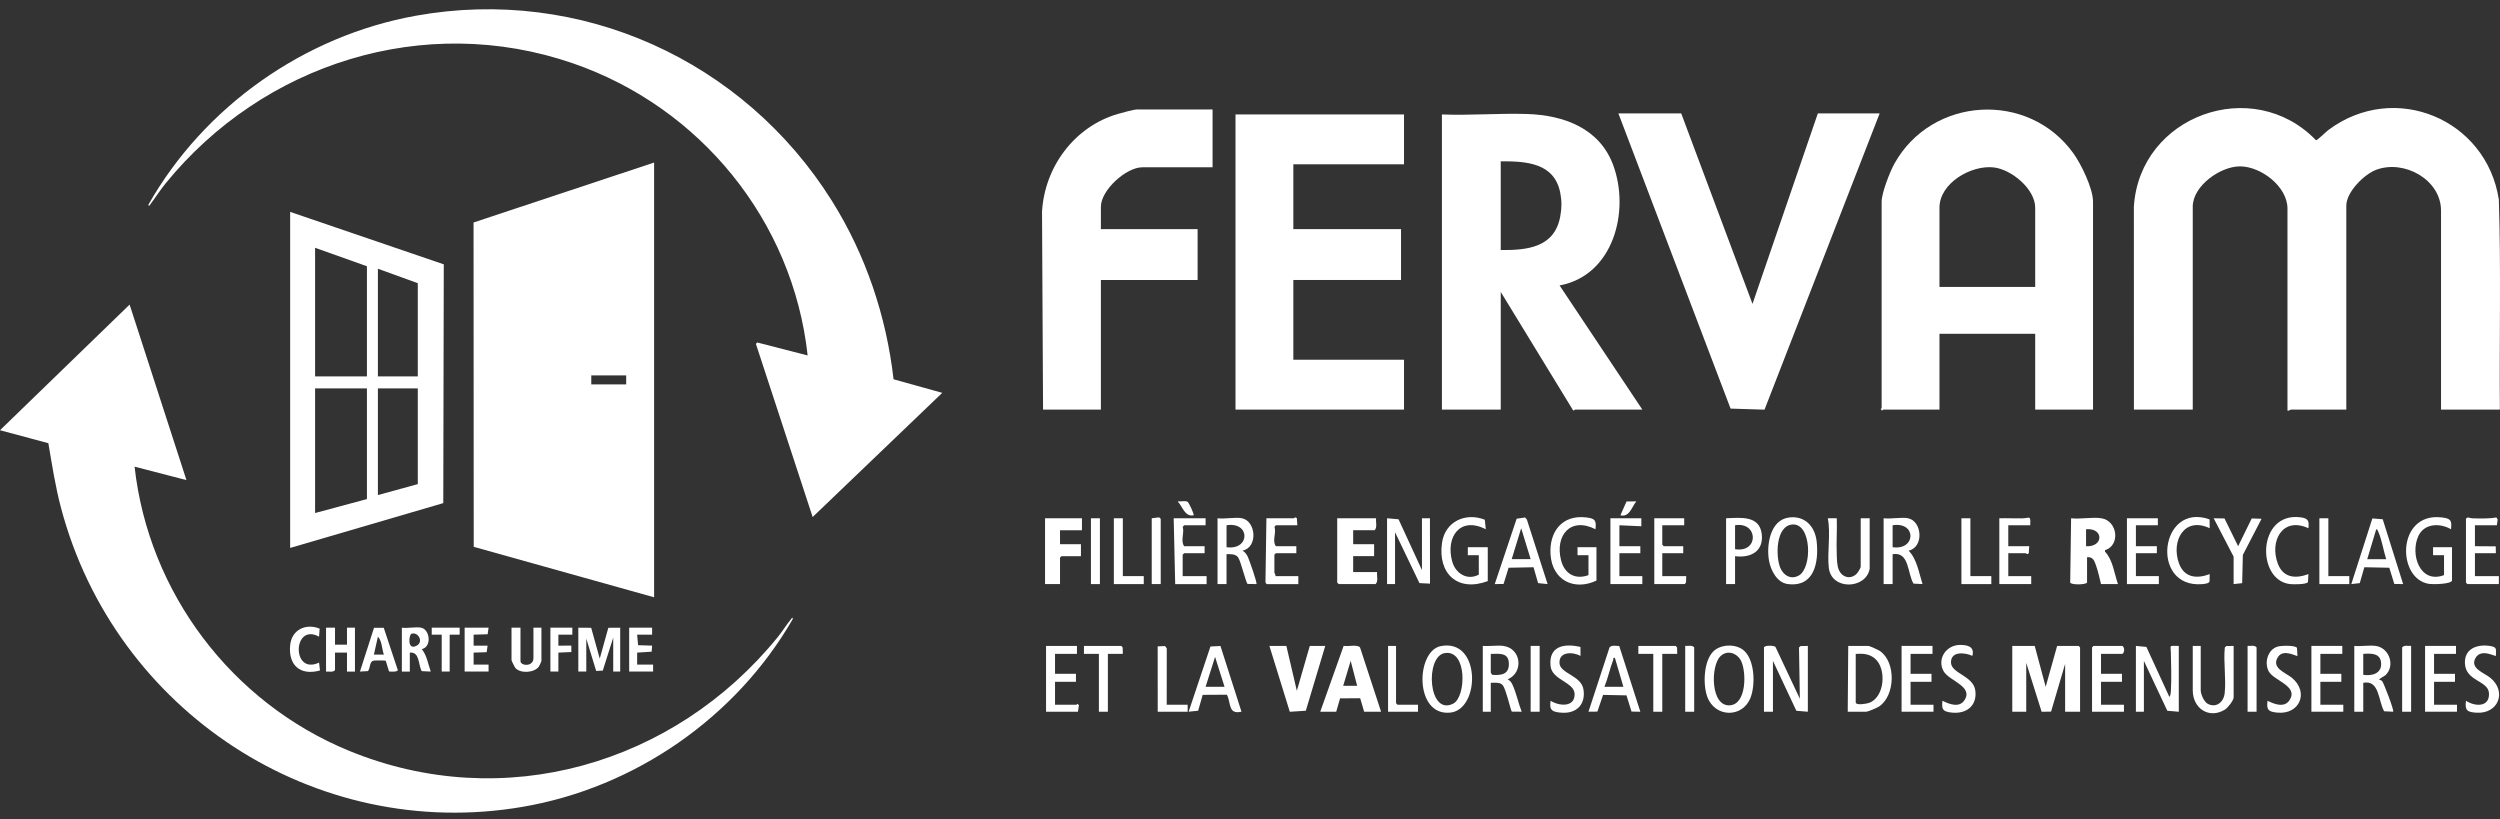 <svg width="180" height="59" viewBox="0 0 180 59" fill="none" xmlns="http://www.w3.org/2000/svg">
<rect x="0" y="0" width="180" height="59" fill="#333333" stroke="none"/>
<path d="M47.096 43.005L34.108 39.372L34.096 16.019L47.096 11.703V43.005ZM45.085 27.031H42.572V27.678H45.085V27.031Z" fill="white"/>
<path d="M64.335 27.308L67.842 28.285L58.511 37.225L54.425 24.76L54.525 24.659L58.15 25.593C57.095 15.899 50.416 7.716 41.245 4.557C30.544 0.871 18.954 4.565 11.918 13.211C11.53 13.688 11.197 14.215 10.828 14.706C10.778 14.773 10.683 14.931 10.696 14.718C14.714 7.651 21.905 2.584 29.924 1.136C41.806 -1.011 53.556 4.341 59.904 14.472C62.329 18.34 63.817 22.763 64.336 27.308H64.335Z" fill="white"/>
<path d="M13.424 34.567L9.69 33.599C10.702 42.7 16.694 50.59 25.129 54.056C36.248 58.626 48.544 55.048 55.996 45.872C56.329 45.462 56.608 45 56.944 44.593C56.996 44.529 57.085 44.362 57.074 44.58C52.984 51.669 45.719 56.705 37.633 58.092C22.624 60.665 8.277 51.176 4.4 36.592C3.989 35.051 3.749 33.481 3.482 31.91L0 30.976L9.332 21.931L13.424 34.566L13.424 34.567Z" fill="white"/>
<path d="M20.891 15.256L31.952 19.033L31.916 36.224L20.891 39.451V15.256ZM26.419 27.103V19.17L22.686 17.841V27.103H26.419ZM30.081 27.103V20.39L27.209 19.349V27.103H30.081ZM26.419 27.964H22.686V36.938L26.419 35.933V27.964ZM30.081 27.964H27.209V35.645L30.081 34.856V27.964Z" fill="white"/>
<path d="M41.639 45.194L42.565 45.201L43.182 47.42L43.8 45.201L44.654 45.194V48.352H44.152V45.911L43.4 48.283L42.924 48.309L42.213 45.983V48.352H41.639V45.194Z" fill="white"/>
<path d="M24.121 45.194V46.414H24.983V45.194H25.557V48.353H24.983V46.989H24.121V48.245C23.968 48.433 23.692 48.333 23.475 48.353V45.194H24.121Z" fill="white"/>
<path d="M30.332 45.195C30.96 45.331 31.105 46.577 30.368 46.737C30.738 47.193 30.822 47.813 31.014 48.353L30.364 48.322C30.105 47.859 30.23 46.915 29.507 46.99V48.354H28.933V45.195C29.338 45.254 29.96 45.114 30.332 45.195H30.332ZM29.623 45.631C29.445 45.687 29.29 46.906 30.03 46.472C30.494 46.2 30.117 45.474 29.623 45.631Z" fill="white"/>
<path d="M37.475 45.194V47.599C37.475 47.95 38.408 48.033 38.408 47.383V45.194H38.983V47.599C38.983 47.623 38.835 47.944 38.801 47.991C38.473 48.446 37.49 48.51 37.115 48.103C37.056 48.039 36.829 47.579 36.829 47.527V45.194H37.475Z" fill="white"/>
<path d="M27.63 45.203L28.642 48.245C28.63 48.391 28.127 48.367 28.009 48.342L27.774 47.572C27.739 47.549 27.059 47.545 26.954 47.558C26.567 47.605 26.697 48.051 26.494 48.319L25.917 48.351L26.929 45.2L27.63 45.203L27.63 45.203ZM27.639 47.131C27.491 46.727 27.509 46.149 27.209 45.84L26.921 47.132H27.639V47.131Z" fill="white"/>
<path d="M35.177 45.194L35.111 45.665L34.1 45.696L34.101 46.486H35.106L35.039 46.957L34.1 46.988L34.101 47.85H35.177V48.352H33.454V45.194H35.177Z" fill="white"/>
<path d="M46.952 45.194V45.696H45.874L45.942 46.455L46.952 46.485L46.92 46.921L45.874 46.988V47.85H47.024V48.352H45.301V45.194H46.952Z" fill="white"/>
<path d="M22.972 45.84C21.072 44.806 20.975 48.645 22.972 47.707L23.039 48.274C21.622 48.666 20.747 47.9 20.892 46.451C21.003 45.341 22.012 44.859 23.015 45.261L22.972 45.84Z" fill="white"/>
<path d="M41.208 45.194V45.696H40.203L40.203 46.486L41.136 46.485L41.138 46.947L40.203 46.988V48.352H39.629V45.194H41.208Z" fill="white"/>
<path d="M33.096 45.194V45.697L32.377 45.696V48.352H31.803V45.696L31.085 45.697V45.194H33.096Z" fill="white"/>
<path d="M179.99 29.49H175.754V15.167C175.754 12.934 173.1 11.472 171.089 12.224C170.213 12.551 168.934 13.829 168.934 14.807V29.489H164.949C164.913 29.489 164.799 29.602 164.698 29.561V15.023C164.698 13.432 162.8 11.982 161.28 11.979C159.866 11.976 157.878 13.383 157.878 14.88V29.49H153.642L153.639 14.876C154.057 8.3 162.213 5.387 166.754 10.1C166.835 10.114 167.504 9.464 167.647 9.357C172.415 5.801 179.037 8.58 179.917 14.378C180.078 19.408 179.948 24.454 179.99 29.489V29.49Z" fill="white"/>
<path d="M150.698 29.49H146.534V24.034H139.642V29.49H135.586C135.56 29.49 135.528 29.607 135.478 29.527L135.408 29.454C135.411 29.427 135.478 29.405 135.478 29.383V14.521C135.478 13.888 136.075 12.362 136.399 11.781C139.101 6.935 146.054 6.527 149.29 11.048C149.851 11.83 150.698 13.568 150.698 14.522V29.491V29.49ZM146.534 20.66V14.953C146.534 13.604 144.82 12.195 143.547 12.053C141.921 11.87 139.642 13.183 139.642 14.953V20.66H146.534Z" fill="white"/>
<path d="M103.818 8.24C105.855 8.322 107.922 8.143 109.956 8.208C112.602 8.293 115.17 9.237 116.148 11.884C117.375 15.205 116.166 19.835 112.29 20.552L118.248 29.491H113.403C113.383 29.491 113.331 29.566 113.268 29.553L108.054 21.019V29.491H103.818V8.24H103.818ZM108.053 18.003C109.991 18.022 111.935 17.808 112.339 15.576C112.447 14.982 112.456 14.489 112.341 13.894C111.923 11.726 109.902 11.606 108.053 11.613V18.002L108.053 18.003Z" fill="white"/>
<path d="M101.089 8.24V11.83H93.12V16.497H100.874V20.158H93.12V25.901H101.089V29.491H88.956V8.24H101.089Z" fill="white"/>
<path d="M121.048 8.167L126.18 21.88L130.884 8.167H135.334L127.045 29.495L124.601 29.419L116.525 8.167H121.048Z" fill="white"/>
<path d="M87.305 7.881V12.045H82.244C81.073 12.045 79.264 13.697 79.264 14.881V16.497H86.228V20.158H79.264V29.491H75.1L75.026 15.237C75.213 12.015 77.362 9.111 80.485 8.204C80.775 8.12 81.638 7.88 81.885 7.88H87.305V7.881Z" fill="white"/>
<path d="M146.499 46.505L147.289 49.45L148.114 46.505H149.658L149.765 46.613V51.243H148.689V47.798L147.677 51.236L146.998 51.248L145.889 47.726V51.243H144.884V46.505H146.499Z" fill="white"/>
<path d="M151.309 37.316C152.467 37.508 152.685 39.262 151.56 39.615V39.72C152.125 40.306 152.23 41.296 152.493 42.055H151.273C151.167 41.642 151.076 41.178 150.935 40.778C150.804 40.411 150.728 40.083 150.268 40.116V41.947C150.13 42.12 149.098 42.114 149.055 41.941L149.119 37.316C149.782 37.394 150.675 37.211 151.308 37.316H151.309ZM150.196 38.106V39.327C151.47 39.407 151.482 37.986 150.196 38.106Z" fill="white"/>
<path d="M99.438 51.243H98.218L97.933 50.272L96.486 50.282L96.207 51.244H95.058L96.743 46.501C97.037 46.563 97.752 46.383 97.924 46.62L99.438 51.244V51.243ZM97.715 49.377L97.249 47.581L96.71 49.377H97.715H97.715Z" fill="white"/>
<path d="M92.618 46.505L93.373 49.736L94.305 46.505H95.418L94.019 51.173L92.866 51.248L91.397 46.505H92.618Z" fill="white"/>
<path d="M99.079 37.315C99.042 37.592 99.182 37.968 98.972 38.176H97.428V39.181H98.936V40.042H97.428V41.191H99.151C99.114 41.468 99.254 41.844 99.044 42.052H96.387L96.279 41.944V37.313H99.079V37.315Z" fill="white"/>
<path d="M127.006 46.614C127.056 46.454 127.705 46.46 127.833 46.577L129.59 50.311L129.528 46.619L129.637 46.517L130.165 46.506V51.245L129.337 51.175L127.652 47.583V51.245H127.006V46.614H127.006Z" fill="white"/>
<path d="M153.785 46.506L154.54 46.578L156.191 50.169C156.265 50.169 156.297 49.857 156.302 49.777C156.356 48.907 156.321 47.854 156.302 46.97C156.29 46.432 156.131 46.498 156.873 46.507V51.246L156.047 51.175L154.36 47.585V51.246H153.785V46.507V46.506Z" fill="white"/>
<path d="M99.869 37.316L100.695 37.388L102.381 41.05V37.316H102.956L102.96 42.022L102.201 41.984L100.443 38.322V42.055H99.869V37.316Z" fill="white"/>
<path d="M77.9 37.316V38.178H76.321V39.183H77.828V40.044H76.428L76.321 40.152V42.055H75.244V37.316H77.9Z" fill="white"/>
<path d="M171.052 46.506C172.056 46.647 172.472 47.973 171.737 48.626C171.668 48.687 171.26 48.886 171.304 48.946C171.383 48.947 171.472 48.991 171.522 49.051C171.632 49.184 172.393 51.164 172.308 51.244L171.66 51.212C171.231 50.489 171.335 48.923 170.155 49.163V51.244H169.509V46.506C169.991 46.554 170.586 46.44 171.052 46.506ZM170.154 48.587C170.762 48.681 171.476 48.511 171.442 47.767C171.407 47.016 170.735 47.038 170.154 47.08V48.587Z" fill="white"/>
<path d="M103.726 46.522C106.632 45.932 106.602 51.086 104.42 51.308C101.821 51.572 101.936 46.884 103.726 46.522ZM104.014 47.024C102.589 47.269 102.825 51.582 104.633 50.66C105.571 50.183 105.653 46.743 104.014 47.024Z" fill="white"/>
<path d="M89.423 37.315C90.427 37.517 90.601 39.405 89.459 39.648C89.657 39.758 89.759 39.912 89.853 40.116C89.948 40.32 90.536 41.98 90.464 42.053L89.828 42.044C89.703 41.963 89.337 40.378 89.135 40.116C88.953 39.88 88.578 39.891 88.31 39.9V42.053H87.663V37.314C88.178 37.386 88.943 37.218 89.422 37.314L89.423 37.315ZM88.311 39.398C90.016 39.639 90.047 37.546 88.311 37.818V39.398Z" fill="white"/>
<path d="M137.381 37.315C138.393 37.518 138.544 39.401 137.417 39.648C138.017 40.238 138.167 41.26 138.421 42.053L137.772 42.021C137.325 41.277 137.482 39.703 136.268 39.9V42.053H135.621V37.314C136.135 37.386 136.901 37.218 137.38 37.314L137.381 37.315ZM136.268 39.398C137.962 39.644 138.003 37.54 136.268 37.818V39.398Z" fill="white"/>
<path d="M125.617 46.891C126.346 47.615 126.393 49.328 126.037 50.238C125.461 51.708 123.49 51.673 122.931 50.187C122.6 49.306 122.657 47.61 123.353 46.908C123.906 46.35 125.061 46.335 125.617 46.89V46.891ZM123.872 47.248C123.144 47.956 123.155 50.905 124.569 50.782C125.758 50.677 125.744 48.399 125.368 47.606C125.094 47.026 124.372 46.761 123.872 47.248Z" fill="white"/>
<path d="M128.784 37.263C129.951 37.098 130.688 37.906 130.803 39.012C130.96 40.521 130.612 42.311 128.701 42.048C127.937 41.944 127.488 41.046 127.368 40.362C127.175 39.271 127.437 37.454 128.785 37.264L128.784 37.263ZM129.072 37.763C127.84 37.831 127.833 40.09 128.191 40.906C128.427 41.442 128.953 41.751 129.513 41.438C130.5 40.887 130.433 37.688 129.072 37.763Z" fill="white"/>
<path d="M133.037 51.244L133.073 46.505H134.509C134.62 46.505 135.237 46.792 135.359 46.876C136.519 47.671 136.474 50.083 135.287 50.872C135.147 50.965 134.495 51.243 134.365 51.243H133.037V51.244ZM133.612 47.08V50.561C133.612 50.82 134.393 50.663 134.532 50.62C135.706 50.253 135.866 48.123 134.977 47.401C134.563 47.065 134.124 47.051 133.612 47.08Z" fill="white"/>
<path d="M108.233 46.507C109.521 46.663 109.734 48.404 108.557 48.911C108.736 49.018 108.806 49.104 108.894 49.289C109.166 49.86 109.325 50.643 109.561 51.244L108.851 51.237C108.774 51.171 108.435 49.631 108.2 49.339C108.001 49.092 107.617 49.169 107.336 49.161V51.243H106.761V46.504C107.228 46.545 107.777 46.449 108.233 46.504V46.507ZM107.336 47.081V48.409C107.336 48.429 107.409 48.576 107.456 48.59C108.173 48.641 108.698 48.516 108.633 47.687C108.576 46.959 107.892 47.079 107.336 47.081Z" fill="white"/>
<path d="M107.12 41.839C104.953 42.65 103.507 41.302 103.825 39.083C104.044 37.554 105.513 36.87 106.907 37.421L106.976 38.106C105.133 37.159 104.072 38.645 104.556 40.418C104.796 41.296 105.648 41.82 106.474 41.373V39.973H105.683V39.398H107.119V41.839H107.12Z" fill="white"/>
<path d="M176.544 41.803C176.461 42.065 175.185 42.077 174.937 42.046C172.559 41.754 172.532 36.885 175.783 37.252C176.423 37.323 176.554 37.439 176.472 38.106C175.682 37.646 174.552 37.67 174.123 38.592C173.515 39.899 174.226 42.066 175.97 41.408V39.973H175.18V39.398H176.544V41.803Z" fill="white"/>
<path d="M114.945 41.803C113.335 42.559 111.769 41.782 111.64 39.939C111.526 38.302 112.455 37.058 114.184 37.252C114.824 37.324 114.955 37.44 114.873 38.106C113.084 37.189 111.943 38.541 112.395 40.334C112.639 41.303 113.406 41.764 114.371 41.409V39.973H113.581V39.398H114.945V41.803Z" fill="white"/>
<path d="M111.427 42.054L110.743 41.985L110.415 40.842L108.619 40.877L108.258 42.045L107.622 42.054L109.198 37.349L109.805 37.257L109.935 37.408L111.427 42.054ZM110.207 40.259L109.525 38.033L108.843 40.259H110.207H110.207Z" fill="white"/>
<path d="M173.026 42.055L172.39 42.044L172.029 40.877L170.233 40.841L169.904 41.984L169.293 42.055L170.811 37.327L171.556 37.387L173.026 42.055V42.055ZM171.806 40.26C171.616 39.666 171.488 38.833 171.234 38.283C171.201 38.212 171.19 38.114 171.089 38.106L170.441 40.26H171.806Z" fill="white"/>
<path d="M116.587 46.516L118.104 51.244L117.469 51.234L117.107 50.066L115.422 50.033L115.011 51.236L114.371 51.243L115.885 46.618C116.026 46.424 116.366 46.511 116.587 46.514V46.516ZM115.52 49.449H116.884L116.273 47.367C116.115 47.335 116.182 47.435 116.148 47.525C115.906 48.155 115.774 48.824 115.52 49.449Z" fill="white"/>
<path d="M87.873 46.512L89.387 51.243C88.407 51.457 88.653 50.643 88.338 50.019L86.594 50.03L86.266 51.173L85.582 51.242L87.153 46.547L87.873 46.512V46.512ZM88.167 49.449L87.485 47.295L86.802 49.449H88.166H88.167Z" fill="white"/>
<path d="M158.452 46.506V49.701C158.452 49.984 158.692 50.545 158.975 50.685C159.59 50.989 160.105 50.541 160.176 49.916C160.291 48.888 160.081 47.673 160.186 46.623L160.293 46.516L160.822 46.506V50.203C160.822 50.43 160.409 50.959 160.2 51.088C159.059 51.795 157.878 51.012 157.878 49.7V46.505H158.453L158.452 46.506Z" fill="white"/>
<path d="M134.617 40.942C134.37 42.426 131.852 42.529 131.673 40.87C131.551 39.74 131.821 38.446 131.602 37.316H132.248C132.276 38.163 132.211 39.02 132.245 39.868C132.26 40.245 132.253 40.727 132.411 41.067C132.646 41.574 133.219 41.727 133.652 41.341C133.752 41.252 133.971 40.904 133.971 40.799V37.317H134.617V40.942L134.617 40.942Z" fill="white"/>
<path d="M124.925 40.044V42.054H124.278V37.316C125.291 37.28 126.68 37.084 126.845 38.448C126.996 39.696 126.046 40.194 124.924 40.044H124.925ZM124.925 39.541C126.654 39.827 126.606 37.545 124.925 37.818V39.541Z" fill="white"/>
<path d="M151.273 47.079V48.515H152.781V49.09H151.273V50.741H152.924V51.244H150.627V46.613L150.735 46.505H152.817C152.984 46.644 152.977 46.951 152.817 47.08H151.273V47.079Z" fill="white"/>
<path d="M77.541 46.505V47.08H75.962V48.516H77.469V49.091H75.962V50.742H77.505C77.527 50.742 77.55 50.674 77.577 50.672L77.683 50.776L77.613 51.244H75.316V46.505H77.541Z" fill="white"/>
<path d="M176.831 46.505V47.079H175.252V48.515H176.759V49.09H175.252V50.741H176.903V51.243H174.606V46.505H176.831Z" fill="white"/>
<path d="M168.646 46.505V47.079H167.067V48.515H168.575V49.09H167.067V50.741H168.718V51.243H166.421V46.505H168.646Z" fill="white"/>
<path d="M139.14 46.505V47.079H137.56V48.515H139.068V49.09H137.56V50.741H139.212V51.243H136.914V46.505H139.14Z" fill="white"/>
<path d="M179.774 37.819H178.195V39.327L179.693 39.337L179.702 39.829H178.195V41.481H179.918V42.055H177.657L177.549 41.948V37.353C177.665 37.175 177.83 37.316 178.012 37.32C178.573 37.333 179.198 37.353 179.741 37.255L179.832 37.405L179.775 37.819L179.774 37.819Z" fill="white"/>
<path d="M118.176 37.316V37.891L116.597 37.819V39.327H118.104V39.83H116.597V41.48H118.248V42.055H115.95V37.316H118.176Z" fill="white"/>
<path d="M146.176 37.818H144.596V39.326H146.104L146.071 39.831L145.988 39.894C145.927 39.904 145.873 39.828 145.853 39.828H144.597V41.48H146.248V42.054H143.951V37.316C144.513 37.301 145.079 37.334 145.641 37.319C146.124 37.306 146.215 37.06 146.177 37.819L146.176 37.818Z" fill="white"/>
<path d="M155.365 37.316V37.819H153.785V39.327H155.293V39.83H153.785V41.48H155.437V42.055H153.14V37.316H155.365Z" fill="white"/>
<path d="M93.408 37.819H91.864L91.761 37.935C91.915 38.378 91.572 38.932 91.864 39.327H93.336V39.83H91.864L91.756 39.937V41.23C91.756 41.268 91.867 41.389 91.828 41.481H93.48V42.056H91.218C91.187 42.056 91.098 41.943 91.114 41.883L91.182 37.317H93.157C93.178 37.317 93.232 37.241 93.292 37.252L93.375 37.314L93.408 37.82V37.819Z" fill="white"/>
<path d="M86.803 37.316V37.819H85.259L85.157 37.937C85.29 38.387 84.981 38.935 85.259 39.327H86.731V39.83H85.259L85.152 39.938V41.481H86.875V42.056H84.614L84.506 37.317H86.803V37.316Z" fill="white"/>
<path d="M121.263 37.316V37.819H119.684V39.219L119.792 39.327H121.192V39.83H119.684V41.48H121.407L121.396 41.937L121.299 42.055H119.109V37.316H121.263Z" fill="white"/>
<path d="M179.703 47.223C179.649 47.283 178.643 46.664 178.238 47.373C177.808 48.125 178.864 48.443 179.307 48.805C180.504 49.783 179.895 51.414 178.305 51.314C177.643 51.273 177.456 51.154 177.551 50.454C178.193 50.886 179.262 50.931 179.206 49.914C179.155 48.986 177.53 49.07 177.474 47.763C177.427 46.673 178.4 46.365 179.303 46.513C179.812 46.595 179.709 46.76 179.703 47.224L179.703 47.223Z" fill="white"/>
<path d="M142.011 47.223C141.484 46.975 140.47 46.864 140.47 47.69C140.47 48.493 142.074 48.647 142.221 49.706C142.372 50.802 141.595 51.414 140.548 51.308C139.91 51.243 139.775 51.112 139.859 50.454C140.34 50.7 141.064 50.982 141.438 50.419C142.107 49.412 140.331 49.031 139.939 48.327C139.445 47.439 140.13 46.441 141.114 46.435C141.676 46.431 142.182 46.559 142.011 47.223Z" fill="white"/>
<path d="M165.416 47.223C165.36 47.285 164.416 46.689 164.019 47.297C163.494 48.102 164.572 48.432 165.02 48.804C166.262 49.835 165.587 51.473 163.952 51.307C163.314 51.242 163.179 51.111 163.263 50.454C163.743 50.699 164.468 50.982 164.842 50.419C165.526 49.387 163.705 49.019 163.343 48.328C163.017 47.706 163.277 46.761 163.993 46.554C164.236 46.484 165.248 46.443 165.383 46.647L165.416 47.224V47.223Z" fill="white"/>
<path d="M113.793 46.582L113.797 47.224C113.244 46.922 112.222 46.898 112.285 47.762C112.339 48.502 113.848 48.635 114.009 49.634C114.18 50.702 113.527 51.382 112.471 51.315C111.818 51.274 111.52 51.182 111.645 50.455C112.234 50.835 113.372 50.954 113.374 49.989C113.376 49.114 111.76 48.975 111.644 47.978C111.473 46.513 112.632 46.304 113.794 46.582H113.793Z" fill="white"/>
<path d="M159.089 37.397L159.097 38.033C157.26 37.165 156.3 38.956 156.888 40.566C157.264 41.596 158.166 41.69 159.097 41.336L159.088 41.865C159.037 42.017 158.71 42.044 158.562 42.057C154.777 42.373 155.504 36.115 159.089 37.397Z" fill="white"/>
<path d="M166.206 38.033C164.334 37.167 163.373 38.98 164.017 40.617C164.411 41.617 165.293 41.673 166.206 41.336L166.173 41.913C166.056 42.09 165.106 42.08 164.877 42.053C162.431 41.774 162.519 36.821 165.661 37.249C166.198 37.323 166.263 37.511 166.206 38.032V38.033Z" fill="white"/>
<path d="M160.821 40.08L159.385 37.316L160.164 37.328L161.145 39.326L162.125 37.328L162.832 37.352L161.485 39.954L161.436 41.987L160.821 42.054V40.08Z" fill="white"/>
<path d="M120.761 47.079H119.684V51.243H119.037V47.079H117.961V46.505H120.653L120.749 46.624L120.761 47.079Z" fill="white"/>
<path d="M80.844 47.079H79.767V51.243H79.12V47.079H78.044V46.505H80.736L80.832 46.624L80.844 47.079Z" fill="white"/>
<path d="M167.642 37.316V41.48H169.149V42.055H166.995V37.316H167.642Z" fill="white"/>
<path d="M141.868 37.316V41.48H143.376V42.055H141.222V37.316H141.868Z" fill="white"/>
<path d="M80.844 37.316V41.48H82.351V42.055H80.197V37.316H80.844Z" fill="white"/>
<path d="M84.003 50.742H85.511V51.244H83.356L83.353 46.539L83.884 46.517L84.007 46.687L84.003 50.742Z" fill="white"/>
<path d="M100.515 46.505V50.633L100.623 50.741H102.095V51.243H99.941V46.505H100.515Z" fill="white"/>
<path d="M83.572 42.054H82.925V37.316L83.455 37.249L83.572 37.352V42.054Z" fill="white"/>
<path d="M110.854 46.505H110.207V51.244H110.854V46.505Z" fill="white"/>
<path d="M79.193 37.316H78.547V42.055H79.193V37.316Z" fill="white"/>
<path d="M121.981 51.244H121.335V46.505C121.551 46.525 121.828 46.425 121.981 46.613V51.244Z" fill="white"/>
<path d="M162.473 51.244H161.826V46.505C162.042 46.525 162.32 46.425 162.473 46.613V51.244Z" fill="white"/>
<path d="M173.601 46.505V51.244H172.954V46.613C173.107 46.426 173.384 46.526 173.601 46.505Z" fill="white"/>
<path d="M85.941 37.1C85.312 37.232 85.138 36.472 84.792 36.096C84.987 36.125 85.352 36.033 85.511 36.13C85.589 36.177 86.002 37.042 85.941 37.1Z" fill="white"/>
<path d="M117.817 36.096C117.476 36.509 117.322 37.267 116.668 37.1L117.11 36.108L117.817 36.097V36.096Z" fill="white"/>
</svg>
